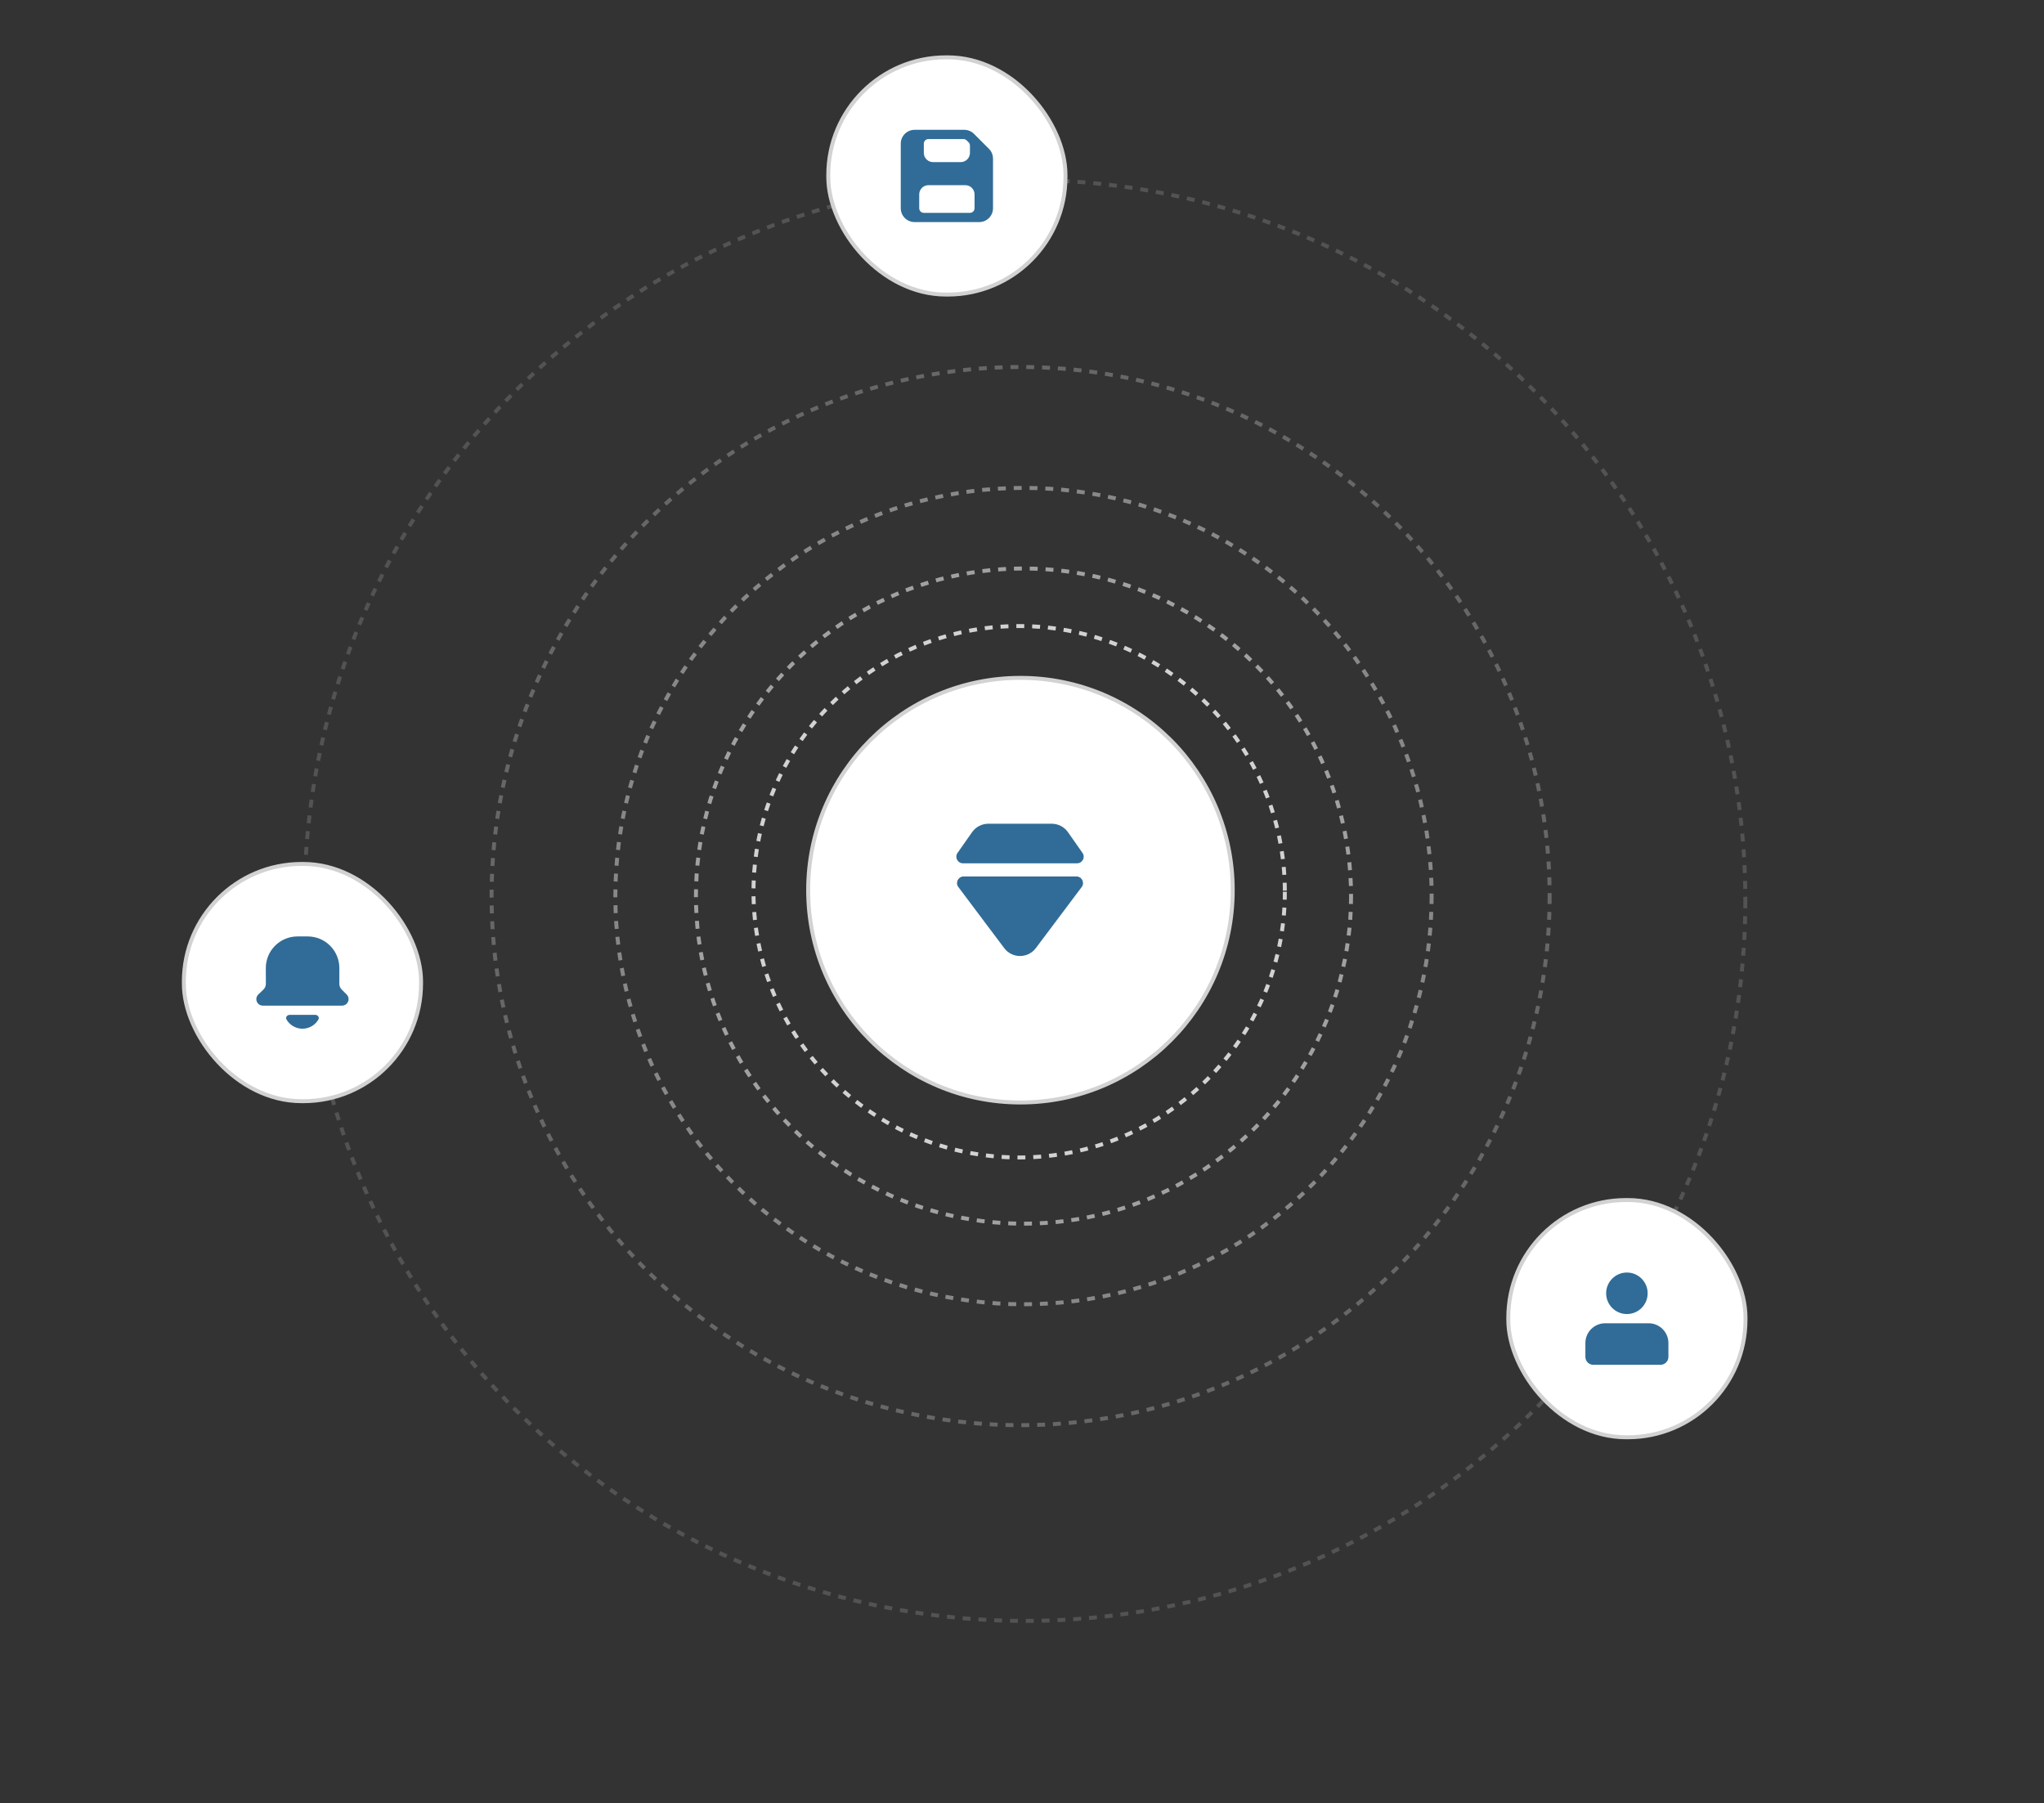 <svg width="517" height="456" viewBox="0 0 517 456" fill="none" xmlns="http://www.w3.org/2000/svg">
<rect x="0" y="0" width="517" height="456" fill="#333333" stroke="none"/>
<circle cx="257.785" cy="225.536" r="67.201" stroke="#D2D2D2" stroke-dasharray="2 2"/>
<circle opacity="0.69" cx="258.88" cy="226.628" r="82.852" stroke="#D2D2D2" stroke-dasharray="2 2"/>
<circle opacity="0.54" cx="258.878" cy="226.628" r="103.235" stroke="#D2D2D2" stroke-dasharray="2 2"/>
<circle opacity="0.33" cx="258.148" cy="226.628" r="133.81" stroke="#D2D2D2" stroke-dasharray="2 2"/>
<circle opacity="0.2" cx="259.241" cy="227.72" r="182.22" stroke="#D2D2D2" stroke-dasharray="2 2"/>
<circle cx="258.108" cy="225.133" r="53.694" fill="white" stroke="#D2D2D2"/>
<path d="M245.945 210.364L242.196 215.709C241.421 216.814 242.211 218.333 243.56 218.333H272.439C273.788 218.333 274.578 216.814 273.804 215.709L270.054 210.364C269.112 209.087 267.619 208.333 266.031 208.333H249.968C248.381 208.333 246.888 209.087 245.945 210.364Z" fill="#306C97"/>
<path d="M273.6 224.334C274.425 223.235 273.642 221.666 272.268 221.666H243.732C242.358 221.666 241.574 223.235 242.399 224.334L254.032 239.824C256.033 242.434 259.966 242.434 261.968 239.824L273.6 224.334Z" fill="#306C97"/>
<rect x="209.5" y="14.5" width="60" height="60" rx="29.772" fill="white"/>
<rect x="209.5" y="14.5" width="60" height="60" rx="29.772" stroke="#D2D2D2"/>
<path fill-rule="evenodd" clip-rule="evenodd" d="M231.334 32.833C229.401 32.833 227.834 34.4 227.834 36.333V52.666C227.834 54.599 229.401 56.166 231.334 56.166H247.667C249.6 56.166 251.167 54.599 251.167 52.666V40.116C251.167 39.188 250.799 38.298 250.142 37.641L246.359 33.858C245.703 33.202 244.812 32.833 243.884 32.833H231.334ZM232.501 49.166C232.501 47.878 233.545 46.833 234.834 46.833H244.167C245.456 46.833 246.501 47.878 246.501 49.166V52.666C246.501 53.311 245.978 53.833 245.334 53.833H233.667C233.023 53.833 232.501 53.311 232.501 52.666V49.166ZM243.001 41H236.001C234.712 41 233.667 39.955 233.667 38.666V36.333C233.667 35.689 234.19 35.166 234.834 35.166H243.684C243.993 35.166 244.29 35.289 244.509 35.508L244.992 35.991C245.211 36.21 245.334 36.507 245.334 36.816V38.666C245.334 39.955 244.289 41 243.001 41Z" fill="#306C97"/>
<rect x="46.5" y="218.5" width="60" height="60" rx="29.772" fill="white"/>
<rect x="46.5" y="218.5" width="60" height="60" rx="29.772" stroke="#D2D2D2"/>
<path d="M80.529 257.856C80.86 257.292 80.383 256.667 79.73 256.667H73.27C72.617 256.667 72.14 257.292 72.471 257.856C73.281 259.238 74.782 260.167 76.5 260.167C78.218 260.167 79.72 259.238 80.529 257.856Z" fill="#306C97"/>
<path d="M86.517 254.333H66.472C65.567 254.333 64.834 253.6 64.834 252.695C64.834 252.251 65.014 251.825 65.334 251.517L66.636 250.259C67.028 249.88 67.249 249.358 67.247 248.814L67.234 244.859C67.22 240.431 70.805 236.833 75.234 236.833H77.834C82.252 236.833 85.834 240.415 85.834 244.833L85.834 248.838C85.834 249.368 86.045 249.877 86.42 250.252L87.684 251.516C87.993 251.826 88.167 252.246 88.167 252.683C88.167 253.594 87.429 254.333 86.517 254.333Z" fill="#306C97"/>
<rect x="381.5" y="303.5" width="60" height="60" rx="29.772" fill="white"/>
<rect x="381.5" y="303.5" width="60" height="60" rx="29.772" stroke="#D2D2D2"/>
<path d="M401 339.667V343.167C401 344.272 401.895 345.167 403 345.167H420C421.105 345.167 422 344.272 422 343.167V339.667C422 336.906 419.761 334.667 417 334.667H406C403.239 334.667 401 336.906 401 339.667Z" fill="#306C97"/>
<circle cx="411.5" cy="327.083" r="5.25" fill="#306C97"/>
</svg>
